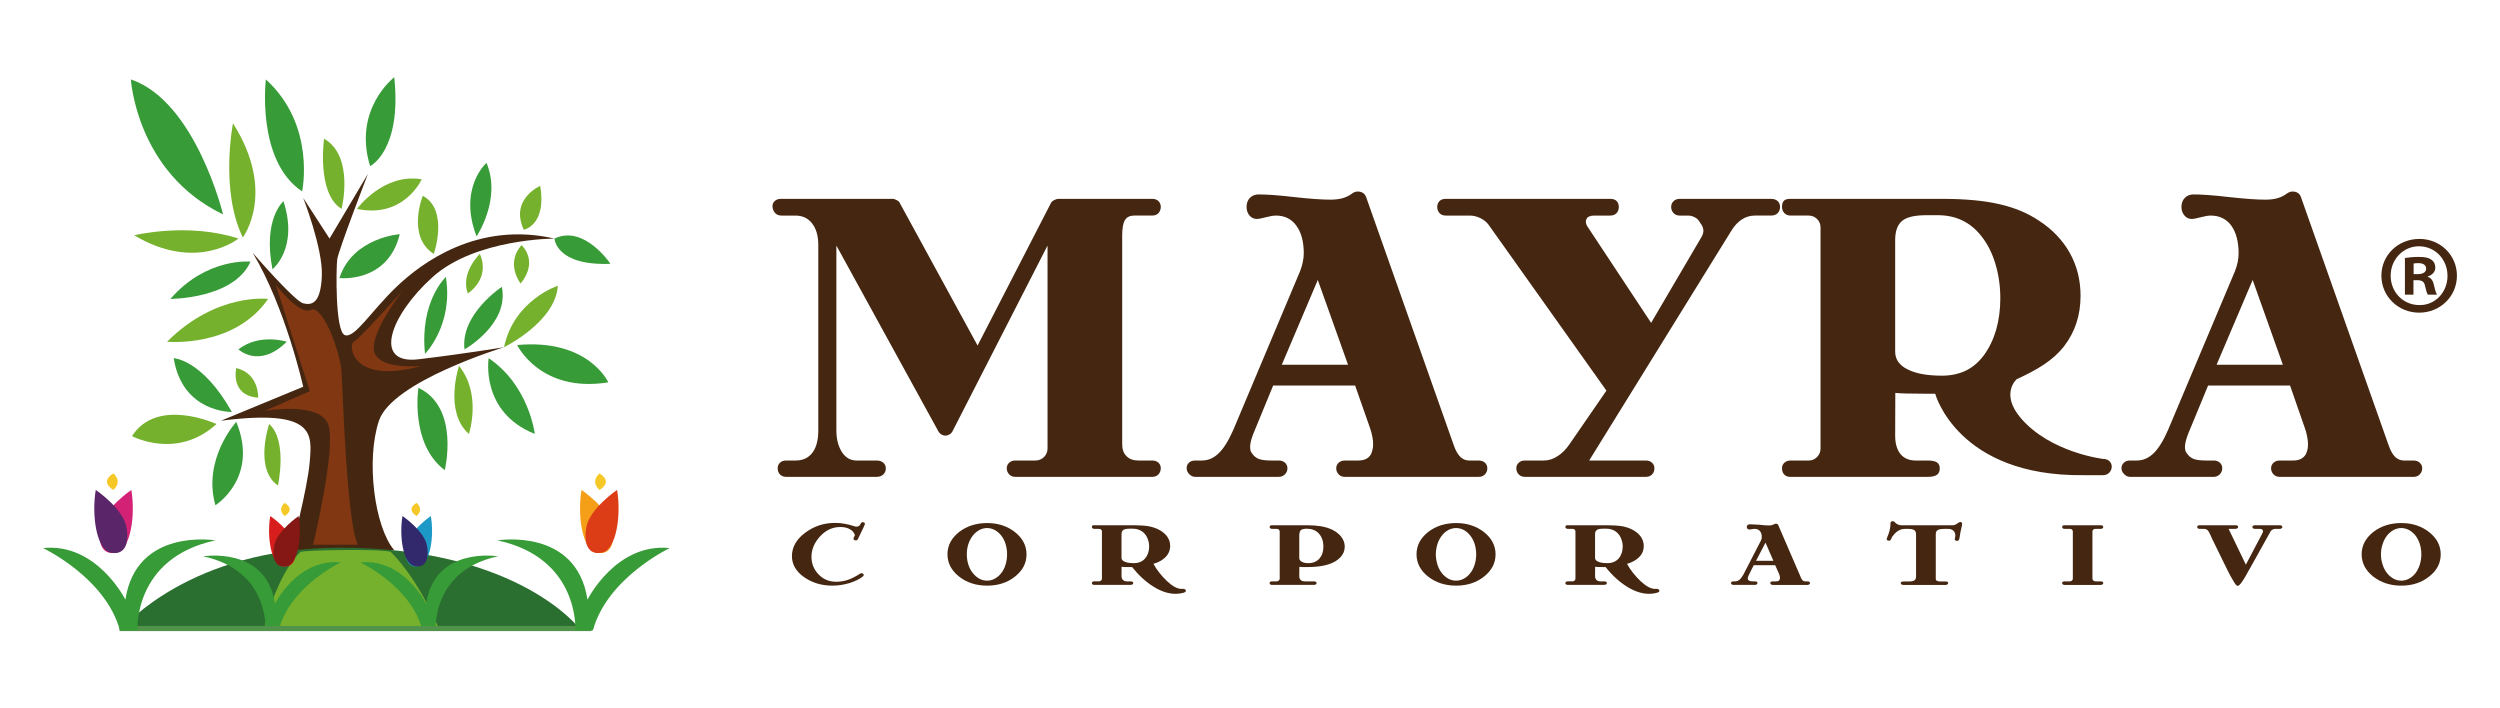 <?xml version="1.0" encoding="utf-8"?>
<!-- Generator: Adobe Illustrator 16.0.0, SVG Export Plug-In . SVG Version: 6.00 Build 0)  -->
<!DOCTYPE svg PUBLIC "-//W3C//DTD SVG 1.1//EN" "http://www.w3.org/Graphics/SVG/1.1/DTD/svg11.dtd">
<svg version="1.1" id="Capa_1" xmlns="http://www.w3.org/2000/svg" xmlns:xlink="http://www.w3.org/1999/xlink" x="0px" y="0px"
	 width="300px" height="85px" viewBox="0 0 300 85" enable-background="new 0 0 300 85" xml:space="preserve">
<g>
	<g>
		<g>
			<path fill="#452610" d="M26.509,50.488l9.876-4.08c0,0-2.107-9.483-6.059-16.068c0,0,5.005,5.795,6.059,6.058
				c1.053,0.264,2.105,0,2.236-3.295c0.135-3.288-2.236-9.349-2.236-9.349l3.159,4.873l4.611-7.769c0,0-3.557,9.216-3.69,10.271
				c-0.13,1.054-0.26,8.695,0.925,9.089c1.185,0.395,3.158-2.898,6.184-5.796c3.032-2.897,9.749-7.904,18.968-5.795
				c0,0-9.482,0-14.619,4.609c-5.133,4.614-7.239,10.536-1.71,9.878c5.531-0.657,10.271-1.448,10.271-1.448
				s-13.434,4.082-15.01,8.822c-1.585,4.74-0.526,12.777,1.841,15.547H34.935c0,0,1.978-7.379,2.238-10.672
				C37.438,52.07,37.834,49.039,26.509,50.488z"/>
			<path fill="#379B37" d="M50.212,46.539c0,0-1.054,6.717,3.161,9.879C53.373,56.418,55.217,48.908,50.212,46.539z"/>
			<path fill="#75B12C" d="M55.081,43.904c0,0-1.842,5.53,1.188,8.167C56.27,52.07,57.851,47.33,55.081,43.904z"/>
			<path fill="#379B37" d="M58.641,42.982c0,0-1.058,6.452,5.532,9.088C64.173,52.07,63.509,46.275,58.641,42.982z"/>
			<path fill="#379B37" d="M62.063,41.404c0,0,2.765,5.793,10.934,4.477C72.997,45.881,70.623,40.613,62.063,41.404z"/>
			<path fill="#75B12C" d="M66.937,34.29c0,0-5.267,1.715-6.454,7.376C60.482,41.667,66.673,38.639,66.937,34.29z"/>
			<path fill="#379B37" d="M60.22,34.422c0,0-5.003,3.295-4.477,7.505C55.743,41.927,61.145,38.899,60.22,34.422z"/>
			<path fill="#379B37" d="M53.505,33.236c0,0-3.162,2.899-2.503,9.221C51.002,42.457,54.428,39.031,53.505,33.236z"/>
			<path fill="#75B12C" d="M57.583,30.472c0,0-2.366,2.236-1.449,4.74C56.134,35.212,58.901,33.5,57.583,30.472z"/>
			<path fill="#75B12C" d="M62.594,29.417c0,0-1.979,1.844-0.134,4.611C62.46,34.028,64.697,31.657,62.594,29.417z"/>
			<path fill="#379B37" d="M66.541,28.627c0,0,0.132,3.294,6.713,3.03C73.254,31.657,70.099,26.917,66.541,28.627z"/>
			<path fill="#75B12C" d="M64.828,22.305c0,0-3.684,1.583-1.975,5.267C62.854,27.572,65.618,27.046,64.828,22.305z"/>
			<path fill="#379B37" d="M58.376,19.539c0,0-3.426,3.028-1.188,8.827C57.188,28.366,60.22,23.888,58.376,19.539z"/>
			<path fill="#75B12C" d="M50.733,23.493c0,0-1.972,4.873,1.321,6.979C52.055,30.472,53.899,25.204,50.733,23.493z"/>
			<path fill="#379B37" d="M47.97,28.101c0,0-5.662,0.394-7.24,5.267C40.729,33.368,46.524,34.028,47.97,28.101z"/>
			<path fill="#75B12C" d="M40.991,25.069c0,0,1.583-6.319-2.103-8.426C38.889,16.643,37.965,23.226,40.991,25.069z"/>
			<path fill="#75B12C" d="M42.834,25.069c0,0,3.16-4.343,7.771-3.553C50.605,21.516,48.498,26.255,42.834,25.069z"/>
			<path fill="#379B37" d="M47.313,9.268c0,0-5.006,3.818-2.898,10.666C44.415,19.934,48.234,18.088,47.313,9.268z"/>
			<path fill="#379B37" d="M31.905,9.529c0,0-1.184,9.749,4.347,13.437C36.252,22.966,37.965,15.06,31.905,9.529z"/>
			<path fill="#379B37" d="M34.015,24.146c0,0-2.504,2.109-1.319,8.167C32.695,32.313,35.858,29.815,34.015,24.146z"/>
			<path fill="#75B12C" d="M27.958,14.798c0,0-1.584,8.036,1.181,13.697C29.139,28.495,33.225,23.095,27.958,14.798z"/>
			<path fill="#379B37" d="M15.707,9.529c0,0,0.659,11.197,11.062,16.199C26.77,25.729,23.477,12.164,15.707,9.529z"/>
			<path fill="#75B12C" d="M16.099,28.234c0,0,6.456-1.583,12.515,0.393C28.613,28.627,23.608,32.708,16.099,28.234z"/>
			<path fill="#379B37" d="M30.062,31.394c0,0-5.269-0.53-9.613,4.477C20.448,35.871,28.087,35.871,30.062,31.394z"/>
			<path fill="#75B12C" d="M32.171,35.871c0,0-6.193-0.793-12.118,5.135C20.053,41.005,28.087,41.797,32.171,35.871z"/>
			<path fill="#379B37" d="M34.407,41.005c0,0-3.291-1.053-5.794,0.922C28.613,41.927,31.116,44.299,34.407,41.005z"/>
			<path fill="#75B12C" d="M30.983,47.723c0,0,0.133-2.897-2.632-3.556C28.352,44.167,27.557,47.463,30.983,47.723z"/>
			<path fill="#379B37" d="M20.843,42.982c0,0,3.425,0.132,6.981,6.452C27.824,49.434,21.894,49.566,20.843,42.982z"/>
			<path fill="#75B12C" d="M25.978,50.883c0,0-7.108-3.291-10.139,1.451C15.839,52.334,21.237,55.229,25.978,50.883z"/>
			<path fill="#379B37" d="M28.352,50.621c0,0-4.084,4.479-2.503,10.01C25.849,60.631,31.116,57.336,28.352,50.621z"/>
			<path fill="#75B12C" d="M32.299,50.883c0,0-1.841,5.4,1.056,7.375C33.354,58.258,34.539,52.859,32.299,50.883z"/>
			<path fill="#803712" d="M33.092,34.158c0,0,2.767,3.692,4.215,3.028c1.449-0.66,3.555,5.14,3.685,7.508
				c0.134,2.373,0.661,18.572,1.978,20.677h-5.401c0,0,2.768-11.457,1.843-14.355c-0.92-2.898-7.636-1.709-7.636-1.709l5.398-2.373
				L33.092,34.158z"/>
			<path fill="#803712" d="M48.363,34.819c0,0-5.261,5.928-5.923,6.187c-0.656,0.264-0.396,5.27,8.165,2.898
				c0,0-4.871,0.531-5.659-1.578C44.155,40.218,48.363,34.819,48.363,34.819z"/>
			<path fill="#F5C827" d="M49.988,60.344c0,0,0.94,0.738,0,1.578C49.988,61.922,48.618,61.186,49.988,60.344z"/>
			<path fill="#2A6F30" d="M14.785,75.293c0,0,8.077-9.57,26.076-9.57c21.516,0,28.796,9.834,28.796,9.834L14.785,75.293z"/>
			<path fill="#75B12C" d="M31.73,75.305c0,0,1.298-6.047,4.301-9.057c0.265-0.264,10.493-0.395,10.888,0
				c3.495,3.504,5.796,9.309,5.796,9.309"/>
			<path fill="#379B37" d="M59.761,66.758c0,0-7.568-1.26-8.622,5.678c0,0-2.735-5.471-7.888-4.941c0,0,5.993,2.84,7.362,7.887
				h1.681C52.294,75.381,51.875,68.439,59.761,66.758z"/>
			<path fill="#1C99C6" d="M51.703,61.922c0,0-2.626,1.787-2.941,3.576c-0.313,1.787,0.315,2.73,1.581,2.416
				C51.603,67.6,52.127,64.443,51.703,61.922z"/>
			<path fill="#31296B" d="M48.299,61.922c0,0,2.63,1.787,2.945,3.576c0.312,1.787-0.315,2.73-1.579,2.416
				C48.403,67.6,47.879,64.443,48.299,61.922z"/>
			<path fill="#379B37" d="M24.377,66.758c0,0,7.57-1.26,8.624,5.678c0,0,2.731-5.471,7.886-4.941c0,0-5.994,2.84-7.361,7.887
				h-1.683C31.843,75.381,32.264,68.439,24.377,66.758z"/>
			<path fill="#D71E1C" d="M32.431,61.922c0,0,2.628,1.787,2.946,3.576c0.312,1.787-0.318,2.73-1.58,2.416
				C32.538,67.6,32.012,64.443,32.431,61.922z"/>
			<path fill="#851814" d="M35.84,61.922c0,0-2.634,1.787-2.945,3.576c-0.315,1.787,0.312,2.73,1.577,2.416
				C35.732,67.6,36.257,64.443,35.84,61.922z"/>
			<path fill="#F5C827" d="M34.157,60.344c0,0-0.951,0.738,0,1.578C34.157,61.922,35.521,61.186,34.157,60.344z"/>
			<path fill="#D32276" d="M15.759,58.789c0,0-3.29,2.236-3.688,4.477c-0.397,2.236,0.397,3.426,1.977,3.025
				C15.63,65.896,16.288,61.947,15.759,58.789z"/>
			<path fill="#5B2669" d="M11.492,58.789c0,0,3.293,2.236,3.686,4.477c0.399,2.236-0.393,3.426-1.975,3.025
				C11.621,65.896,10.966,61.947,11.492,58.789z"/>
			<path fill="#F5C827" d="M13.599,56.812c0,0,1.187,0.92,0,1.977C13.599,58.789,11.885,57.867,13.599,56.812z"/>
			<path fill="#F59F19" d="M69.783,58.789c0,0,3.293,2.236,3.684,4.477c0.396,2.236-0.391,3.426-1.974,3.025
				C69.914,65.896,69.255,61.947,69.783,58.789z"/>
			<path fill="#DC3C16" d="M74.051,58.789c0,0-3.293,2.236-3.691,4.477c-0.395,2.236,0.398,3.426,1.974,3.025
				C73.917,65.896,74.576,61.947,74.051,58.789z"/>
			<path fill="#F5C827" d="M71.942,56.812c0,0-1.185,0.92,0,1.977C71.942,58.789,73.655,57.867,71.942,56.812z"/>
			<rect x="14.346" y="75.115" fill="#52934B" width="56.631" height="0.617"/>
			<path fill="#379B37" d="M25.849,64.846c0,0-9.482-1.58-10.802,7.111c0,0-3.426-6.85-9.878-6.189c0,0,7.51,3.557,9.22,9.873h2.107
				C16.496,75.641,15.971,66.955,25.849,64.846z"/>
			<path fill="#379B37" d="M59.698,64.846c0,0,9.477-1.58,10.799,7.111c0,0,3.42-6.85,9.871-6.189c0,0-7.505,3.557-9.216,9.873
				h-2.108C69.044,75.641,69.569,66.955,59.698,64.846z"/>
		</g>
		<g>
			<path fill="#452610" d="M139.294,56.189c0,0.291-0.099,0.531-0.273,0.734c-0.191,0.203-0.442,0.299-0.761,0.299h-16.42
				c-0.306,0-0.553-0.096-0.743-0.299c-0.192-0.203-0.286-0.443-0.286-0.734c0-0.266,0.094-0.486,0.286-0.66
				c0.19-0.178,0.438-0.268,0.743-0.268h2.414c0.398,0,0.741-0.141,1.034-0.424c0.282-0.291,0.416-0.627,0.416-1.008V29.467
				l-11.387,22.252c-0.081,0.166-0.204,0.309-0.363,0.406c-0.164,0.098-0.333,0.148-0.52,0.148c-0.16,0-0.323-0.051-0.47-0.141
				c-0.153-0.088-0.282-0.229-0.383-0.414l-12.216-22.252v22.205c0,1,0.218,1.857,0.645,2.547c0.441,0.699,1.034,1.043,1.768,1.043
				h2.43c0.32,0,0.583,0.09,0.788,0.268c0.199,0.174,0.302,0.395,0.302,0.66c0,0.311-0.103,0.557-0.302,0.742
				c-0.205,0.195-0.468,0.291-0.788,0.291H94.343c-0.31,0-0.561-0.096-0.751-0.291c-0.177-0.186-0.272-0.432-0.272-0.742
				c0-0.266,0.096-0.486,0.272-0.66c0.19-0.178,0.441-0.268,0.751-0.268h1.141c0.873,0,1.539-0.314,2.017-0.953
				c0.47-0.637,0.694-1.521,0.694-2.637V29.413c0-1.087-0.239-1.945-0.727-2.582c-0.491-0.646-1.157-0.962-2.032-0.962H93.77
				c-0.302,0-0.547-0.098-0.739-0.282c-0.19-0.196-0.304-0.46-0.332-0.771v-0.079c0-0.249,0.087-0.45,0.282-0.628
				c0.197-0.167,0.439-0.246,0.743-0.246h13.378c0.149,0,0.318,0.052,0.513,0.159c0.193,0.104,0.318,0.221,0.361,0.344l9.333,17.1
				l8.803-17.1c0.052-0.124,0.179-0.24,0.379-0.344c0.205-0.107,0.364-0.159,0.506-0.159h11.264c0.318,0,0.569,0.088,0.761,0.272
				c0.175,0.187,0.273,0.424,0.273,0.7c0,0.283-0.099,0.529-0.273,0.742c-0.191,0.194-0.442,0.292-0.761,0.292h-2.162
				c-0.507,0-0.872,0.175-1.098,0.53c-0.226,0.354-0.339,0.983-0.339,1.885v25.018c0,0.617,0.168,1.105,0.521,1.439
				c0.345,0.355,0.822,0.521,1.443,0.521h1.635c0.318,0,0.569,0.09,0.761,0.268C139.195,55.703,139.294,55.924,139.294,56.189z"/>
			<path fill="#452610" d="M178.479,56.189c0,0.291-0.095,0.531-0.282,0.734c-0.199,0.203-0.445,0.299-0.743,0.299h-16.071
				c-0.309,0-0.551-0.096-0.743-0.299c-0.188-0.203-0.294-0.443-0.294-0.734c0-0.266,0.105-0.486,0.294-0.66
				c0.192-0.178,0.435-0.268,0.743-0.268h1.607c0.37,0,0.68-0.062,0.932-0.186c0.261-0.129,0.455-0.318,0.598-0.574
				c0.09-0.193,0.152-0.389,0.184-0.566c0.053-0.186,0.072-0.381,0.072-0.584c0-0.299-0.025-0.637-0.098-0.969
				c-0.068-0.355-0.166-0.719-0.301-1.09l-1.764-5.029h-9.834l-2.41,5.861c-0.137,0.369-0.23,0.662-0.277,0.891
				c-0.055,0.223-0.076,0.436-0.076,0.613c0,0.166,0.021,0.316,0.048,0.449c0.03,0.115,0.087,0.221,0.159,0.299
				c0.229,0.346,0.502,0.57,0.83,0.699c0.338,0.123,0.824,0.186,1.473,0.186h0.934c0.305,0,0.547,0.09,0.744,0.268
				c0.188,0.174,0.289,0.395,0.289,0.66c0,0.291-0.102,0.531-0.305,0.734c-0.199,0.203-0.445,0.299-0.729,0.299h-10.037
				c-0.268,0-0.501-0.107-0.714-0.328c-0.215-0.209-0.311-0.449-0.311-0.705c0-0.266,0.088-0.486,0.27-0.66
				c0.189-0.178,0.437-0.268,0.755-0.268h0.815c0.733,0,1.395-0.283,1.991-0.855c0.602-0.568,1.192-1.514,1.776-2.84l8.02-19.061
				c0.134-0.351,0.235-0.695,0.312-1.068c0.077-0.362,0.116-0.706,0.116-1.034c0-1.396-0.294-2.501-0.887-3.316
				c-0.577-0.805-1.399-1.219-2.461-1.219c-0.294,0-0.702,0.071-1.202,0.202c-0.504,0.132-0.867,0.203-1.083,0.203
				c-0.358,0-0.649-0.142-0.887-0.415c-0.224-0.272-0.347-0.62-0.347-1.024c0-0.443,0.132-0.813,0.397-1.088
				c0.277-0.274,0.628-0.415,1.061-0.415c0.96,0,2.388,0.096,4.29,0.319c1.9,0.212,3.332,0.308,4.32,0.308
				c0.575,0,1.082-0.062,1.496-0.186c0.424-0.122,0.807-0.328,1.163-0.591c0.093-0.062,0.199-0.116,0.3-0.151
				c0.102-0.036,0.209-0.045,0.334-0.045c0.21,0,0.405,0.045,0.582,0.151c0.18,0.106,0.309,0.275,0.393,0.478l10.538,29.838
				c0.217,0.627,0.477,1.078,0.784,1.379c0.294,0.283,0.653,0.432,1.077,0.432h1.133c0.298,0,0.544,0.09,0.743,0.268
				C178.384,55.703,178.479,55.924,178.479,56.189z M161.765,43.772l-3.63-10.176l-4.321,10.176H161.765z"/>
			<path fill="#452610" d="M290.665,56.189c0,0.291-0.098,0.531-0.291,0.734c-0.188,0.203-0.435,0.299-0.742,0.299h-16.064
				c-0.312,0-0.547-0.096-0.744-0.299c-0.193-0.203-0.293-0.443-0.293-0.734c0-0.266,0.1-0.486,0.293-0.66
				c0.197-0.178,0.432-0.268,0.744-0.268h1.615c0.365,0,0.666-0.062,0.92-0.186c0.258-0.129,0.453-0.318,0.601-0.574
				c0.089-0.193,0.153-0.389,0.196-0.566c0.036-0.186,0.061-0.381,0.061-0.584c0-0.299-0.035-0.637-0.104-0.969
				c-0.064-0.355-0.16-0.719-0.301-1.09l-1.75-5.029h-9.835l-2.419,5.861c-0.135,0.369-0.225,0.662-0.275,0.891
				c-0.056,0.223-0.08,0.436-0.08,0.613c0,0.166,0.018,0.316,0.055,0.449c0.025,0.115,0.076,0.221,0.159,0.299
				c0.217,0.346,0.511,0.57,0.837,0.699c0.328,0.123,0.815,0.186,1.467,0.186h0.93c0.302,0,0.548,0.09,0.743,0.268
				c0.196,0.174,0.282,0.395,0.282,0.66c0,0.291-0.097,0.531-0.3,0.734c-0.206,0.203-0.442,0.299-0.726,0.299h-10.025
				c-0.275,0-0.515-0.107-0.726-0.328c-0.202-0.209-0.317-0.449-0.317-0.705c0-0.266,0.104-0.486,0.282-0.66
				c0.185-0.178,0.434-0.268,0.761-0.268h0.803c0.737,0,1.399-0.283,1.997-0.855c0.595-0.568,1.185-1.514,1.761-2.84l8.031-19.061
				c0.129-0.351,0.234-0.695,0.317-1.068c0.069-0.362,0.106-0.706,0.106-1.034c0-1.396-0.295-2.501-0.865-3.316
				c-0.596-0.805-1.418-1.219-2.479-1.219c-0.302,0-0.707,0.071-1.203,0.202c-0.504,0.132-0.858,0.203-1.086,0.203
				c-0.345,0-0.645-0.142-0.869-0.415c-0.236-0.272-0.359-0.62-0.359-1.024c0-0.443,0.141-0.813,0.405-1.088
				c0.265-0.274,0.62-0.415,1.051-0.415c0.956,0,2.388,0.096,4.277,0.319c1.913,0.212,3.345,0.308,4.337,0.308
				c0.584,0,1.076-0.062,1.492-0.186c0.427-0.122,0.805-0.328,1.158-0.591c0.099-0.062,0.205-0.116,0.312-0.151
				c0.094-0.036,0.199-0.045,0.326-0.045c0.209,0,0.416,0.045,0.582,0.151c0.178,0.106,0.309,0.275,0.389,0.478l10.541,29.838
				c0.219,0.627,0.476,1.078,0.775,1.379c0.301,0.283,0.664,0.432,1.08,0.432h1.133c0.308,0,0.555,0.09,0.742,0.268
				C290.567,55.703,290.665,55.924,290.665,56.189z M273.943,43.772l-3.622-10.176l-4.332,10.176H273.943z"/>
			<path fill="#452610" d="M213.608,24.834c0,0.283-0.094,0.529-0.282,0.742c-0.199,0.194-0.468,0.292-0.794,0.292h-1.944
				c-0.558,0-1.087,0.15-1.558,0.459c-0.469,0.299-0.902,0.759-1.279,1.378L190.7,55.262h6.797c0.313,0,0.561,0.09,0.75,0.268
				c0.191,0.174,0.283,0.395,0.283,0.66c0,0.311-0.092,0.557-0.283,0.742c-0.189,0.195-0.437,0.291-0.75,0.291h-14.51
				c-0.3,0-0.557-0.096-0.741-0.299c-0.195-0.203-0.29-0.443-0.29-0.734c0-0.266,0.095-0.486,0.29-0.66
				c0.185-0.178,0.441-0.268,0.741-0.268h2.266c0.568,0,1.123-0.166,1.651-0.521c0.54-0.334,1.018-0.822,1.438-1.439l4.43-6.428
				l-14.116-19.866c-0.231-0.335-0.562-0.609-0.989-0.822c-0.427-0.212-0.851-0.317-1.271-0.317h-2.895
				c-0.314,0-0.564-0.098-0.752-0.282c-0.175-0.196-0.283-0.444-0.283-0.752c0-0.301,0.108-0.54,0.283-0.718
				c0.188-0.175,0.438-0.254,0.752-0.254h19.717c0.338,0,0.595,0.079,0.769,0.254c0.177,0.178,0.268,0.417,0.268,0.718
				c0,0.308-0.091,0.556-0.277,0.752c-0.186,0.184-0.437,0.282-0.759,0.282h-1.98c-0.203,0-0.381,0.043-0.537,0.105
				c-0.141,0.063-0.249,0.15-0.293,0.249c-0.035,0.07-0.061,0.122-0.08,0.184c-0.018,0.063-0.029,0.116-0.029,0.169
				c0,0.115,0.018,0.212,0.049,0.3c0.018,0.088,0.068,0.195,0.158,0.328l7.627,11.538l6.074-10.353
				c0.061-0.132,0.123-0.246,0.148-0.362c0.035-0.116,0.053-0.221,0.053-0.319c0-0.15-0.027-0.308-0.097-0.485
				c-0.072-0.178-0.167-0.337-0.282-0.469c-0.153-0.283-0.345-0.512-0.609-0.653c-0.268-0.15-0.533-0.23-0.825-0.23h-1.025
				c-0.308,0-0.548-0.098-0.743-0.292c-0.191-0.213-0.29-0.459-0.29-0.742c0-0.276,0.099-0.513,0.29-0.7
				c0.195-0.185,0.436-0.272,0.743-0.272h10.964c0.326,0,0.595,0.088,0.794,0.272C213.515,24.321,213.608,24.558,213.608,24.834z"/>
			<path fill="#452610" d="M252.372,55.07c0.301,0,0.559,0.08,0.742,0.254c0.197,0.188,0.294,0.398,0.294,0.67
				c0,0.283-0.108,0.521-0.294,0.727c-0.209,0.203-0.449,0.299-0.742,0.299h-2.297c-15.174,0.195-17.854-9.775-17.854-9.775h-1.333
				c-0.957,0-1.67-0.008-2.141-0.025c-0.469-0.008-0.902-0.035-1.309-0.07l-0.018,5.125c0,0.957,0.215,1.691,0.639,2.213
				c0.434,0.521,1.042,0.775,1.847,0.775h1.441c0.495,0,0.858,0.072,1.086,0.221c0.229,0.158,0.339,0.396,0.339,0.707
				c0,0.361-0.109,0.619-0.339,0.785c-0.228,0.16-0.591,0.248-1.086,0.248h-16.525c-0.312,0-0.538-0.096-0.724-0.291
				c-0.178-0.186-0.258-0.432-0.258-0.742c0-0.266,0.098-0.486,0.282-0.66c0.196-0.178,0.453-0.268,0.743-0.268h2.17
				c0.395,0,0.742-0.141,1.014-0.424c0.282-0.291,0.416-0.627,0.416-1.008V27.3c0-0.388-0.134-0.742-0.416-1.018
				c-0.271-0.272-0.619-0.414-1.014-0.414h-2.17c-0.29,0-0.547-0.098-0.743-0.292c-0.185-0.213-0.282-0.459-0.282-0.742
				c0-0.328,0.069-0.576,0.221-0.735c0.148-0.167,0.416-0.237,0.805-0.237h18.127c2.811,0,5.117,0.212,6.958,0.645
				c1.819,0.415,3.394,1.08,4.72,1.971c1.619,1.051,2.858,2.351,3.724,3.909c0.854,1.548,1.271,3.253,1.271,5.108
				c0,2.336-0.663,4.36-1.995,6.075c-1.338,1.724-3.301,2.847-5.658,3.927c0.05-0.047-2.062,1.697,0.484,4.676
				C246.051,54.326,252.372,55.07,252.372,55.07z M238.092,42.595c0.62-0.858,1.11-1.866,1.45-3.032
				c0.328-1.167,0.496-2.413,0.496-3.756c0-1.46-0.195-2.858-0.602-4.184c-0.395-1.315-0.974-2.431-1.717-3.34
				c-0.642-0.815-1.412-1.442-2.287-1.849c-0.865-0.415-1.838-0.611-2.918-0.611h-1.327c-1.423,0-2.411,0.23-2.951,0.699
				c-0.55,0.469-0.815,1.239-0.815,2.29v13.377c0,0.938,0.498,1.663,1.514,2.148c0.996,0.504,2.369,0.744,4.119,0.744
				c1.062,0,2.033-0.212,2.881-0.619C236.778,44.036,237.483,43.418,238.092,42.595z"/>
			<g>
				<path fill="#452610" d="M294.831,33.082c0,2.475-2,4.437-4.528,4.437s-4.536-1.962-4.536-4.437c0-2.475,2.008-4.412,4.571-4.412
					C292.831,28.67,294.831,30.607,294.831,33.082z M286.88,33.082c0,1.97,1.485,3.528,3.458,3.528
					c1.899,0.025,3.362-1.558,3.362-3.503c0-1.961-1.463-3.553-3.427-3.553C288.365,29.554,286.88,31.146,286.88,33.082z
					 M289.614,35.363h-1.024v-4.404c0.405-0.062,0.958-0.13,1.684-0.13c0.826,0,1.22,0.13,1.514,0.351
					c0.269,0.187,0.45,0.515,0.45,0.938c0,0.54-0.396,0.884-0.902,1.051v0.054c0.421,0.134,0.638,0.478,0.762,1.08
					c0.141,0.664,0.26,0.909,0.335,1.061h-1.086c-0.124-0.151-0.21-0.532-0.345-1.061c-0.079-0.468-0.355-0.681-0.908-0.681h-0.479
					V35.363z M289.632,32.897h0.486c0.565,0,1.018-0.197,1.018-0.646c0-0.409-0.283-0.674-0.939-0.674
					c-0.264,0-0.451,0.025-0.564,0.044V32.897z"/>
			</g>
			<path fill="#452610" d="M103.801,62.861c0,0.055-0.21,0.521-0.643,1.391c-0.129,0.254-0.204,0.406-0.221,0.457
				c-0.022,0.051-0.062,0.08-0.107,0.105c-0.044,0.018-0.096,0.035-0.154,0.035c-0.073,0-0.137-0.027-0.18-0.072
				c-0.051-0.043-0.081-0.076-0.081-0.139c0-0.041,0.03-0.115,0.086-0.23c0.056-0.096,0.093-0.156,0.093-0.176
				c-0.098-0.316-0.302-0.566-0.62-0.732c-0.318-0.178-0.693-0.258-1.132-0.258c-0.937,0-1.742,0.373-2.43,1.123
				c-0.692,0.748-1.034,1.57-1.034,2.455c0,0.814,0.282,1.512,0.838,2.096c0.556,0.592,1.273,0.895,2.131,0.895
				c0.474,0,0.938-0.072,1.393-0.223c0.437-0.15,0.937-0.398,1.463-0.742c0.046-0.025,0.079-0.043,0.106-0.043
				c0.022-0.012,0.043-0.018,0.07-0.018c0.065,0,0.129,0.018,0.185,0.07c0.058,0.045,0.09,0.088,0.09,0.141
				c0,0.033-0.017,0.062-0.032,0.088c-0.008,0.025-0.03,0.053-0.071,0.088c-0.428,0.336-0.976,0.602-1.642,0.805
				c-0.682,0.203-1.351,0.301-2.021,0.301c-1.308,0-2.441-0.346-3.409-1.027c-0.969-0.686-1.446-1.527-1.446-2.51
				c0-1.078,0.523-2.014,1.575-2.799c1.056-0.797,2.255-1.193,3.611-1.193c0.365,0,0.738,0.025,1.091,0.096
				c0.372,0.062,0.761,0.158,1.168,0.293c0.052,0.018,0.107,0.035,0.155,0.043c0.048,0.01,0.096,0.018,0.136,0.018
				c0.222,0,0.381-0.096,0.47-0.273c0.08-0.176,0.169-0.266,0.273-0.266c0.079,0,0.142,0.02,0.192,0.062
				C103.769,62.766,103.801,62.809,103.801,62.861z"/>
			<path fill="#452610" d="M123.183,66.52c0,1.061-0.465,1.945-1.386,2.67c-0.92,0.734-2.038,1.088-3.343,1.088
				c-1.314,0-2.437-0.361-3.362-1.088c-0.931-0.732-1.394-1.627-1.394-2.678c0-1.043,0.46-1.926,1.391-2.67
				c0.929-0.715,2.049-1.076,3.365-1.076c1.305,0,2.423,0.361,3.343,1.086C122.718,64.586,123.183,65.477,123.183,66.52z
				 M120.851,66.512c0-0.434-0.062-0.85-0.187-1.246c-0.114-0.391-0.302-0.732-0.535-1.025c-0.227-0.281-0.478-0.484-0.772-0.645
				c-0.283-0.15-0.589-0.23-0.902-0.23c-0.322,0-0.633,0.08-0.923,0.23c-0.289,0.16-0.545,0.371-0.767,0.645
				c-0.248,0.303-0.424,0.646-0.561,1.041c-0.124,0.391-0.187,0.807-0.187,1.23c0,0.443,0.062,0.857,0.187,1.248
				c0.137,0.404,0.312,0.75,0.561,1.043c0.222,0.273,0.478,0.484,0.767,0.645c0.29,0.16,0.601,0.23,0.923,0.23
				c0.313,0,0.619-0.07,0.902-0.23c0.295-0.15,0.546-0.363,0.772-0.645c0.233-0.293,0.421-0.639,0.535-1.037
				C120.788,67.379,120.851,66.955,120.851,66.512z"/>
			<path fill="#452610" d="M142.303,70.906c0,0.105-0.122,0.193-0.375,0.246c-0.248,0.07-0.538,0.107-0.858,0.107
				c-0.854,0-1.748-0.291-2.66-0.867c-0.919-0.574-1.767-1.352-2.559-2.344h-0.358c-0.248,0-0.436-0.008-0.558-0.008
				c-0.127,0-0.23-0.008-0.345-0.025l-0.009,1.105c0,0.211,0.059,0.361,0.177,0.477c0.106,0.105,0.265,0.168,0.477,0.168h0.375
				c0.138,0,0.228,0.008,0.289,0.045c0.065,0.035,0.088,0.088,0.088,0.148c0,0.08-0.022,0.143-0.088,0.168
				c-0.062,0.037-0.151,0.062-0.289,0.062h-4.335c-0.07,0-0.142-0.025-0.186-0.07c-0.052-0.035-0.062-0.088-0.062-0.16
				c0-0.053,0.018-0.096,0.07-0.141c0.043-0.035,0.12-0.053,0.194-0.053h0.558c0.123,0,0.196-0.027,0.282-0.098
				c0.062-0.061,0.101-0.133,0.101-0.211v-5.693c0-0.08-0.039-0.16-0.101-0.221c-0.086-0.055-0.159-0.08-0.282-0.08h-0.558
				c-0.074,0-0.151-0.025-0.194-0.07c-0.053-0.045-0.07-0.096-0.07-0.15c0-0.08,0.01-0.133,0.053-0.166
				c0.034-0.037,0.113-0.045,0.212-0.045h4.757c0.742,0,1.343,0.045,1.822,0.123c0.481,0.105,0.892,0.238,1.236,0.432
				c0.429,0.23,0.751,0.506,0.98,0.84c0.228,0.334,0.332,0.697,0.332,1.094c0,0.498-0.171,0.939-0.52,1.301
				c-0.354,0.373-0.847,0.656-1.491,0.842c0.406,0.732,0.946,1.414,1.618,2.061c0.675,0.635,1.259,0.945,1.759,0.945
				c0.018,0,0.051,0,0.091,0c0.042,0,0.078-0.01,0.086-0.01c0.097,0,0.179,0.018,0.247,0.07
				C142.272,70.771,142.303,70.834,142.303,70.906z M137.382,67.041c0.169-0.184,0.291-0.398,0.387-0.652
				c0.077-0.25,0.128-0.514,0.128-0.807c0-0.301-0.054-0.609-0.16-0.881c-0.105-0.293-0.257-0.531-0.449-0.725
				c-0.168-0.178-0.372-0.311-0.594-0.391c-0.229-0.098-0.495-0.141-0.769-0.141h-0.354c-0.372,0-0.628,0.043-0.772,0.15
				c-0.146,0.105-0.218,0.256-0.218,0.496v2.863c0,0.201,0.142,0.352,0.404,0.459c0.259,0.113,0.62,0.166,1.081,0.166
				c0.275,0,0.53-0.043,0.751-0.141C137.038,67.352,137.235,67.219,137.382,67.041z"/>
			<path fill="#452610" d="M161.37,65.594c0,0.484-0.174,0.908-0.521,1.281c-0.345,0.369-0.819,0.652-1.42,0.842
				c-0.34,0.111-0.736,0.201-1.178,0.254c-0.449,0.062-0.92,0.078-1.441,0.078c-0.152,0-0.301,0-0.441,0
				c-0.152-0.008-0.302-0.016-0.445-0.033l-0.012,1.105c0,0.221,0.059,0.379,0.178,0.486c0.112,0.115,0.297,0.158,0.543,0.158h0.963
				c0.142,0,0.24,0.008,0.302,0.045c0.062,0.035,0.09,0.088,0.09,0.148c0,0.072-0.028,0.125-0.09,0.168
				c-0.062,0.037-0.135,0.062-0.218,0.062h-5.068c-0.086,0-0.141-0.025-0.191-0.07c-0.039-0.035-0.068-0.088-0.068-0.16
				c0-0.053,0.029-0.096,0.073-0.141c0.053-0.035,0.118-0.053,0.194-0.053h0.576c0.098,0,0.186-0.027,0.254-0.098
				c0.072-0.061,0.115-0.133,0.115-0.211v-5.693c0-0.08-0.043-0.16-0.115-0.221c-0.068-0.055-0.156-0.08-0.254-0.08h-0.576
				c-0.076,0-0.142-0.025-0.194-0.07c-0.044-0.045-0.073-0.096-0.073-0.15c0-0.062,0.029-0.115,0.073-0.16
				c0.05-0.035,0.11-0.051,0.194-0.051h4.235c0.637,0,1.198,0.045,1.681,0.123c0.504,0.098,0.92,0.221,1.282,0.389
				c0.487,0.23,0.866,0.531,1.142,0.883C161.229,64.789,161.37,65.176,161.37,65.594z M158.806,65.486
				c-0.015-0.6-0.203-1.094-0.555-1.475c-0.344-0.371-0.822-0.557-1.397-0.566c-0.37,0-0.609,0.055-0.747,0.17
				c-0.126,0.096-0.195,0.334-0.195,0.697v2.643c0,0.201,0.103,0.352,0.305,0.459c0.203,0.113,0.46,0.166,0.779,0.166
				c0.564,0,1.002-0.184,1.332-0.545c0.322-0.373,0.479-0.842,0.479-1.441V65.486z"/>
			<path fill="#452610" d="M179.468,66.52c0,1.061-0.469,1.945-1.384,2.67c-0.931,0.734-2.046,1.088-3.343,1.088
				c-1.319,0-2.434-0.361-3.365-1.088c-0.928-0.732-1.393-1.627-1.393-2.678c0-1.043,0.465-1.926,1.388-2.67
				c0.929-0.715,2.051-1.076,3.37-1.076c1.297,0,2.412,0.361,3.343,1.086C178.999,64.586,179.468,65.477,179.468,66.52z
				 M177.146,66.512c0-0.434-0.072-0.85-0.188-1.246c-0.135-0.391-0.309-0.732-0.548-1.025c-0.221-0.281-0.474-0.484-0.763-0.645
				c-0.288-0.15-0.596-0.23-0.906-0.23c-0.33,0-0.639,0.08-0.932,0.23c-0.289,0.16-0.547,0.371-0.761,0.645
				c-0.235,0.303-0.432,0.646-0.554,1.041c-0.116,0.391-0.195,0.807-0.195,1.23c0,0.443,0.079,0.857,0.195,1.248
				c0.122,0.404,0.318,0.75,0.554,1.043c0.214,0.273,0.472,0.484,0.761,0.645c0.293,0.16,0.602,0.23,0.932,0.23
				c0.311,0,0.618-0.07,0.906-0.23c0.289-0.15,0.542-0.363,0.763-0.645c0.239-0.293,0.413-0.639,0.548-1.037
				C177.073,67.379,177.146,66.955,177.146,66.512z"/>
			<path fill="#452610" d="M199.13,70.906c0,0.105-0.123,0.193-0.381,0.246c-0.258,0.07-0.539,0.107-0.85,0.107
				c-0.863,0-1.754-0.291-2.674-0.867c-0.914-0.574-1.77-1.352-2.553-2.344h-0.356c-0.253,0-0.441-0.008-0.565-0.008
				c-0.107,0-0.231-0.008-0.336-0.025l-0.008,1.105c0,0.211,0.062,0.361,0.166,0.477c0.116,0.105,0.279,0.168,0.49,0.168h0.373
				c0.133,0,0.236,0.008,0.297,0.045c0.055,0.035,0.086,0.088,0.086,0.148c0,0.08-0.031,0.143-0.086,0.168
				c-0.061,0.037-0.164,0.062-0.297,0.062h-4.329c-0.087,0-0.149-0.025-0.192-0.07c-0.043-0.035-0.072-0.088-0.072-0.16
				c0-0.053,0.029-0.096,0.079-0.141c0.044-0.035,0.12-0.053,0.196-0.053h0.566c0.103,0,0.199-0.027,0.264-0.098
				c0.071-0.061,0.107-0.133,0.107-0.211v-5.693c0-0.08-0.036-0.16-0.107-0.221c-0.064-0.055-0.161-0.08-0.264-0.08h-0.566
				c-0.076,0-0.152-0.025-0.196-0.07c-0.05-0.045-0.079-0.096-0.079-0.15c0-0.08,0.029-0.133,0.062-0.166
				c0.043-0.037,0.116-0.045,0.214-0.045h4.746c0.749,0,1.354,0.045,1.832,0.123c0.479,0.105,0.893,0.238,1.238,0.432
				c0.428,0.23,0.751,0.506,0.979,0.84c0.218,0.334,0.338,0.697,0.338,1.094c0,0.498-0.166,0.939-0.522,1.301
				c-0.351,0.373-0.848,0.656-1.488,0.842c0.401,0.732,0.94,1.414,1.612,2.061c0.674,0.635,1.26,0.945,1.763,0.945
				c0.012,0,0.043,0,0.099,0c0.035,0,0.061-0.01,0.08-0.01c0.086,0,0.178,0.018,0.228,0.07
				C199.101,70.771,199.13,70.834,199.13,70.906z M194.219,67.041c0.167-0.184,0.282-0.398,0.373-0.652
				c0.091-0.25,0.134-0.514,0.134-0.807c0-0.301-0.062-0.609-0.166-0.881c-0.096-0.293-0.256-0.531-0.447-0.725
				c-0.176-0.178-0.373-0.311-0.593-0.391c-0.231-0.098-0.487-0.141-0.769-0.141h-0.355c-0.369,0-0.627,0.043-0.768,0.15
				c-0.142,0.105-0.221,0.256-0.221,0.496v2.863c0,0.201,0.13,0.352,0.395,0.459c0.262,0.113,0.631,0.166,1.09,0.166
				c0.283,0,0.522-0.043,0.75-0.141C193.87,67.352,194.055,67.219,194.219,67.041z"/>
			<path fill="#452610" d="M217.198,69.959c0,0.062-0.021,0.125-0.087,0.16c-0.043,0.045-0.11,0.07-0.195,0.07h-4.209
				c-0.075,0-0.142-0.025-0.192-0.07c-0.062-0.035-0.08-0.098-0.08-0.16c0-0.053,0.019-0.096,0.08-0.141
				c0.051-0.035,0.117-0.053,0.192-0.053h0.42c0.104,0,0.182-0.018,0.246-0.037c0.063-0.035,0.131-0.078,0.16-0.121
				c0.018-0.045,0.036-0.09,0.044-0.125c0.01-0.045,0.018-0.09,0.018-0.133c0-0.062-0.008-0.133-0.018-0.203
				c-0.026-0.08-0.044-0.158-0.073-0.238l-0.478-1.08h-2.58l-0.627,1.256c-0.036,0.08-0.054,0.15-0.071,0.195
				c-0.019,0.053-0.019,0.096-0.019,0.143c0,0.025,0,0.061,0.007,0.086c0.019,0.027,0.029,0.055,0.036,0.07
				c0.066,0.072,0.142,0.115,0.232,0.15c0.068,0.02,0.209,0.037,0.38,0.037h0.235c0.084,0,0.152,0.018,0.195,0.053
				c0.055,0.045,0.084,0.088,0.084,0.141c0,0.062-0.029,0.125-0.084,0.16c-0.054,0.045-0.111,0.07-0.195,0.07h-2.623
				c-0.072,0-0.122-0.025-0.205-0.07c-0.041-0.053-0.07-0.107-0.07-0.16s0.029-0.096,0.07-0.141
				c0.064-0.035,0.119-0.053,0.205-0.053h0.205c0.201,0,0.367-0.062,0.526-0.188c0.153-0.121,0.313-0.328,0.472-0.609l2.104-4.082
				c0.039-0.09,0.059-0.16,0.089-0.24c0.007-0.068,0.018-0.141,0.018-0.221c0-0.289-0.067-0.527-0.228-0.705
				c-0.153-0.178-0.374-0.258-0.656-0.258c-0.08,0-0.17,0.012-0.312,0.037c-0.129,0.035-0.217,0.043-0.281,0.043
				c-0.088,0-0.16-0.025-0.229-0.08c-0.062-0.07-0.09-0.141-0.09-0.221c0-0.105,0.035-0.178,0.104-0.24
				c0.071-0.061,0.159-0.086,0.278-0.086c0.246,0,0.616,0.018,1.121,0.053c0.506,0.062,0.883,0.088,1.132,0.088
				c0.153,0,0.294-0.025,0.389-0.043c0.116-0.045,0.214-0.08,0.317-0.125c0.029-0.027,0.049-0.035,0.07-0.035
				c0.029-0.01,0.064-0.01,0.09-0.01c0.051,0,0.115,0.01,0.152,0.037c0.04,0.018,0.086,0.053,0.104,0.088l2.767,6.406
				c0.053,0.133,0.124,0.232,0.205,0.293c0.078,0.07,0.166,0.098,0.282,0.098h0.289c0.085,0,0.152,0.018,0.195,0.053
				C217.177,69.863,217.198,69.906,217.198,69.959z M212.808,67.299l-0.948-2.186l-1.138,2.186H212.808z"/>
			<path fill="#452610" d="M235.458,62.844c0,0.115-0.035,0.293-0.09,0.514c-0.051,0.229-0.076,0.354-0.094,0.406
				c0,0.061-0.029,0.141-0.047,0.256c-0.037,0.32-0.087,0.549-0.123,0.697c-0.018,0.055-0.055,0.105-0.096,0.141
				c-0.053,0.029-0.107,0.043-0.188,0.043c-0.055,0-0.112-0.014-0.178-0.062c-0.043-0.041-0.068-0.078-0.068-0.137
				c0-0.062,0.016-0.123,0.033-0.221c0.029-0.088,0.035-0.158,0.035-0.221c0-0.24-0.076-0.436-0.234-0.576
				c-0.159-0.148-0.384-0.221-0.648-0.221h-0.355c-0.424,0-0.725,0.045-0.873,0.141c-0.17,0.107-0.24,0.258-0.24,0.488v5.365
				c0,0.113,0.038,0.193,0.135,0.236c0.088,0.055,0.236,0.08,0.424,0.08h0.541c0.146,0,0.246,0.018,0.307,0.045
				c0.045,0.035,0.08,0.088,0.08,0.141c0,0.062-0.025,0.125-0.08,0.16c-0.05,0.045-0.115,0.07-0.203,0.07h-5.117
				c-0.092,0-0.152-0.025-0.215-0.07c-0.051-0.035-0.078-0.088-0.078-0.16c0-0.053,0.035-0.105,0.097-0.141
				c0.072-0.027,0.186-0.045,0.337-0.045h0.59c0.295,0,0.508-0.045,0.631-0.141c0.124-0.098,0.185-0.248,0.185-0.449v-5.047
				c0-0.25-0.071-0.426-0.221-0.521c-0.142-0.107-0.398-0.152-0.786-0.152h-0.293c-0.257,0-0.504,0.055-0.732,0.17
				c-0.23,0.123-0.453,0.299-0.637,0.537c-0.043,0.035-0.091,0.09-0.123,0.143c-0.036,0.045-0.055,0.08-0.092,0.125
				c-0.008,0.025-0.025,0.068-0.051,0.123c-0.078,0.217-0.188,0.326-0.328,0.326c-0.07,0-0.124-0.012-0.186-0.055
				c-0.055-0.043-0.08-0.098-0.08-0.148c0-0.008,0.012-0.045,0.02-0.07c0-0.01,0.006-0.01,0.006-0.016
				c0.16-0.393,0.276-0.711,0.337-0.977c0.062-0.264,0.099-0.545,0.099-0.848c0-0.061,0.025-0.115,0.068-0.158
				c0.055-0.055,0.107-0.072,0.171-0.072c0.078,0,0.142,0.01,0.194,0.045c0.045,0.018,0.081,0.064,0.095,0.098
				c0.116,0.123,0.238,0.203,0.366,0.256c0.123,0.061,0.265,0.09,0.406,0.09h6.15c0.188,0,0.373-0.072,0.551-0.205
				c0.166-0.131,0.292-0.193,0.369-0.193c0.064,0,0.116,0.02,0.152,0.053C235.433,62.73,235.458,62.773,235.458,62.844z"/>
			<path fill="#452610" d="M252.39,69.959c0,0.072-0.024,0.125-0.079,0.16c-0.054,0.045-0.122,0.07-0.203,0.07h-4.375
				c-0.091,0-0.153-0.025-0.203-0.07c-0.054-0.035-0.073-0.098-0.073-0.16c0-0.053,0.02-0.096,0.073-0.141
				c0.05-0.035,0.112-0.053,0.203-0.053h0.634c0.098,0,0.195-0.027,0.268-0.098c0.068-0.061,0.105-0.133,0.105-0.211v-5.693
				c0-0.08-0.037-0.16-0.105-0.221c-0.072-0.055-0.17-0.08-0.268-0.08h-0.634c-0.091,0-0.153-0.025-0.203-0.07
				c-0.054-0.045-0.073-0.096-0.073-0.15c0-0.062,0.02-0.115,0.073-0.16c0.05-0.035,0.112-0.051,0.203-0.051h4.375
				c0.087,0,0.159,0.016,0.203,0.051c0.055,0.045,0.079,0.098,0.079,0.16c0,0.055-0.024,0.105-0.079,0.15
				c-0.054,0.045-0.122,0.07-0.203,0.07h-0.626c-0.109,0-0.203,0.025-0.275,0.08c-0.072,0.061-0.116,0.141-0.116,0.221v5.693
				c0,0.078,0.044,0.15,0.116,0.211c0.072,0.07,0.166,0.098,0.275,0.098h0.626c0.081,0,0.149,0.018,0.203,0.053
				C252.365,69.863,252.39,69.906,252.39,69.959z"/>
			<path fill="#452610" d="M273.886,63.242c0,0.055-0.035,0.105-0.092,0.15c-0.042,0.045-0.104,0.07-0.184,0.07h-0.576
				c-0.115,0-0.229,0.025-0.333,0.098c-0.122,0.061-0.214,0.141-0.25,0.238l-2.467,4.428c-0.007,0.018-0.025,0.061-0.087,0.141
				c-0.682,1.301-1.141,1.938-1.37,1.938c-0.089,0-0.177-0.07-0.282-0.213l-0.01-0.008c-0.149-0.238-0.32-0.506-0.479-0.797
				c-0.178-0.291-0.373-0.699-0.637-1.229l-1.701-3.48c-0.093-0.221-0.162-0.391-0.227-0.496c-0.037-0.105-0.105-0.203-0.148-0.291
				c-0.049-0.107-0.124-0.17-0.232-0.238c-0.098-0.064-0.209-0.09-0.325-0.09h-0.56c-0.068,0-0.141-0.025-0.184-0.07
				c-0.055-0.045-0.079-0.096-0.079-0.15c0-0.07,0.018-0.123,0.071-0.16c0.039-0.035,0.113-0.051,0.191-0.051h4.376
				c0.083,0,0.16,0.016,0.196,0.051c0.051,0.037,0.08,0.09,0.08,0.16c0,0.062-0.033,0.115-0.098,0.15
				c-0.062,0.053-0.143,0.07-0.254,0.07h-0.79l2.069,4.297l1.992-3.783c0.025-0.072,0.035-0.125,0.051-0.152
				c0.018-0.025,0.018-0.061,0.018-0.068c0-0.105-0.033-0.17-0.105-0.221c-0.068-0.055-0.17-0.072-0.275-0.072h-0.565
				c-0.108,0-0.194-0.018-0.249-0.062c-0.051-0.043-0.086-0.096-0.086-0.158c0-0.07,0.035-0.123,0.086-0.16
				c0.055-0.035,0.119-0.051,0.206-0.051h3.032c0.08,0,0.142,0.016,0.184,0.051C273.851,63.127,273.886,63.18,273.886,63.242z"/>
			<path fill="#452610" d="M292.886,66.52c0,1.061-0.461,1.945-1.393,2.67c-0.92,0.734-2.03,1.088-3.346,1.088
				c-1.301,0-2.424-0.361-3.354-1.088c-0.93-0.732-1.396-1.627-1.396-2.678c0-1.043,0.466-1.926,1.396-2.67
				c0.919-0.715,2.053-1.076,3.354-1.076c1.315,0,2.426,0.361,3.346,1.086C292.425,64.586,292.886,65.477,292.886,66.52z
				 M290.56,66.512c0-0.434-0.062-0.85-0.186-1.246c-0.133-0.391-0.311-0.732-0.531-1.025c-0.229-0.281-0.486-0.484-0.776-0.645
				c-0.292-0.15-0.587-0.23-0.919-0.23c-0.319,0-0.619,0.08-0.914,0.23c-0.282,0.16-0.545,0.371-0.768,0.645
				c-0.238,0.303-0.424,0.646-0.547,1.041c-0.135,0.391-0.206,0.807-0.206,1.23c0,0.443,0.071,0.857,0.206,1.248
				c0.123,0.404,0.309,0.75,0.547,1.043c0.223,0.273,0.485,0.484,0.768,0.645c0.295,0.16,0.595,0.23,0.914,0.23
				c0.332,0,0.627-0.07,0.919-0.23c0.29-0.15,0.548-0.363,0.776-0.645c0.221-0.293,0.398-0.639,0.531-1.037
				C290.498,67.379,290.56,66.955,290.56,66.512z"/>
		</g>
	</g>
</g>
</svg>
